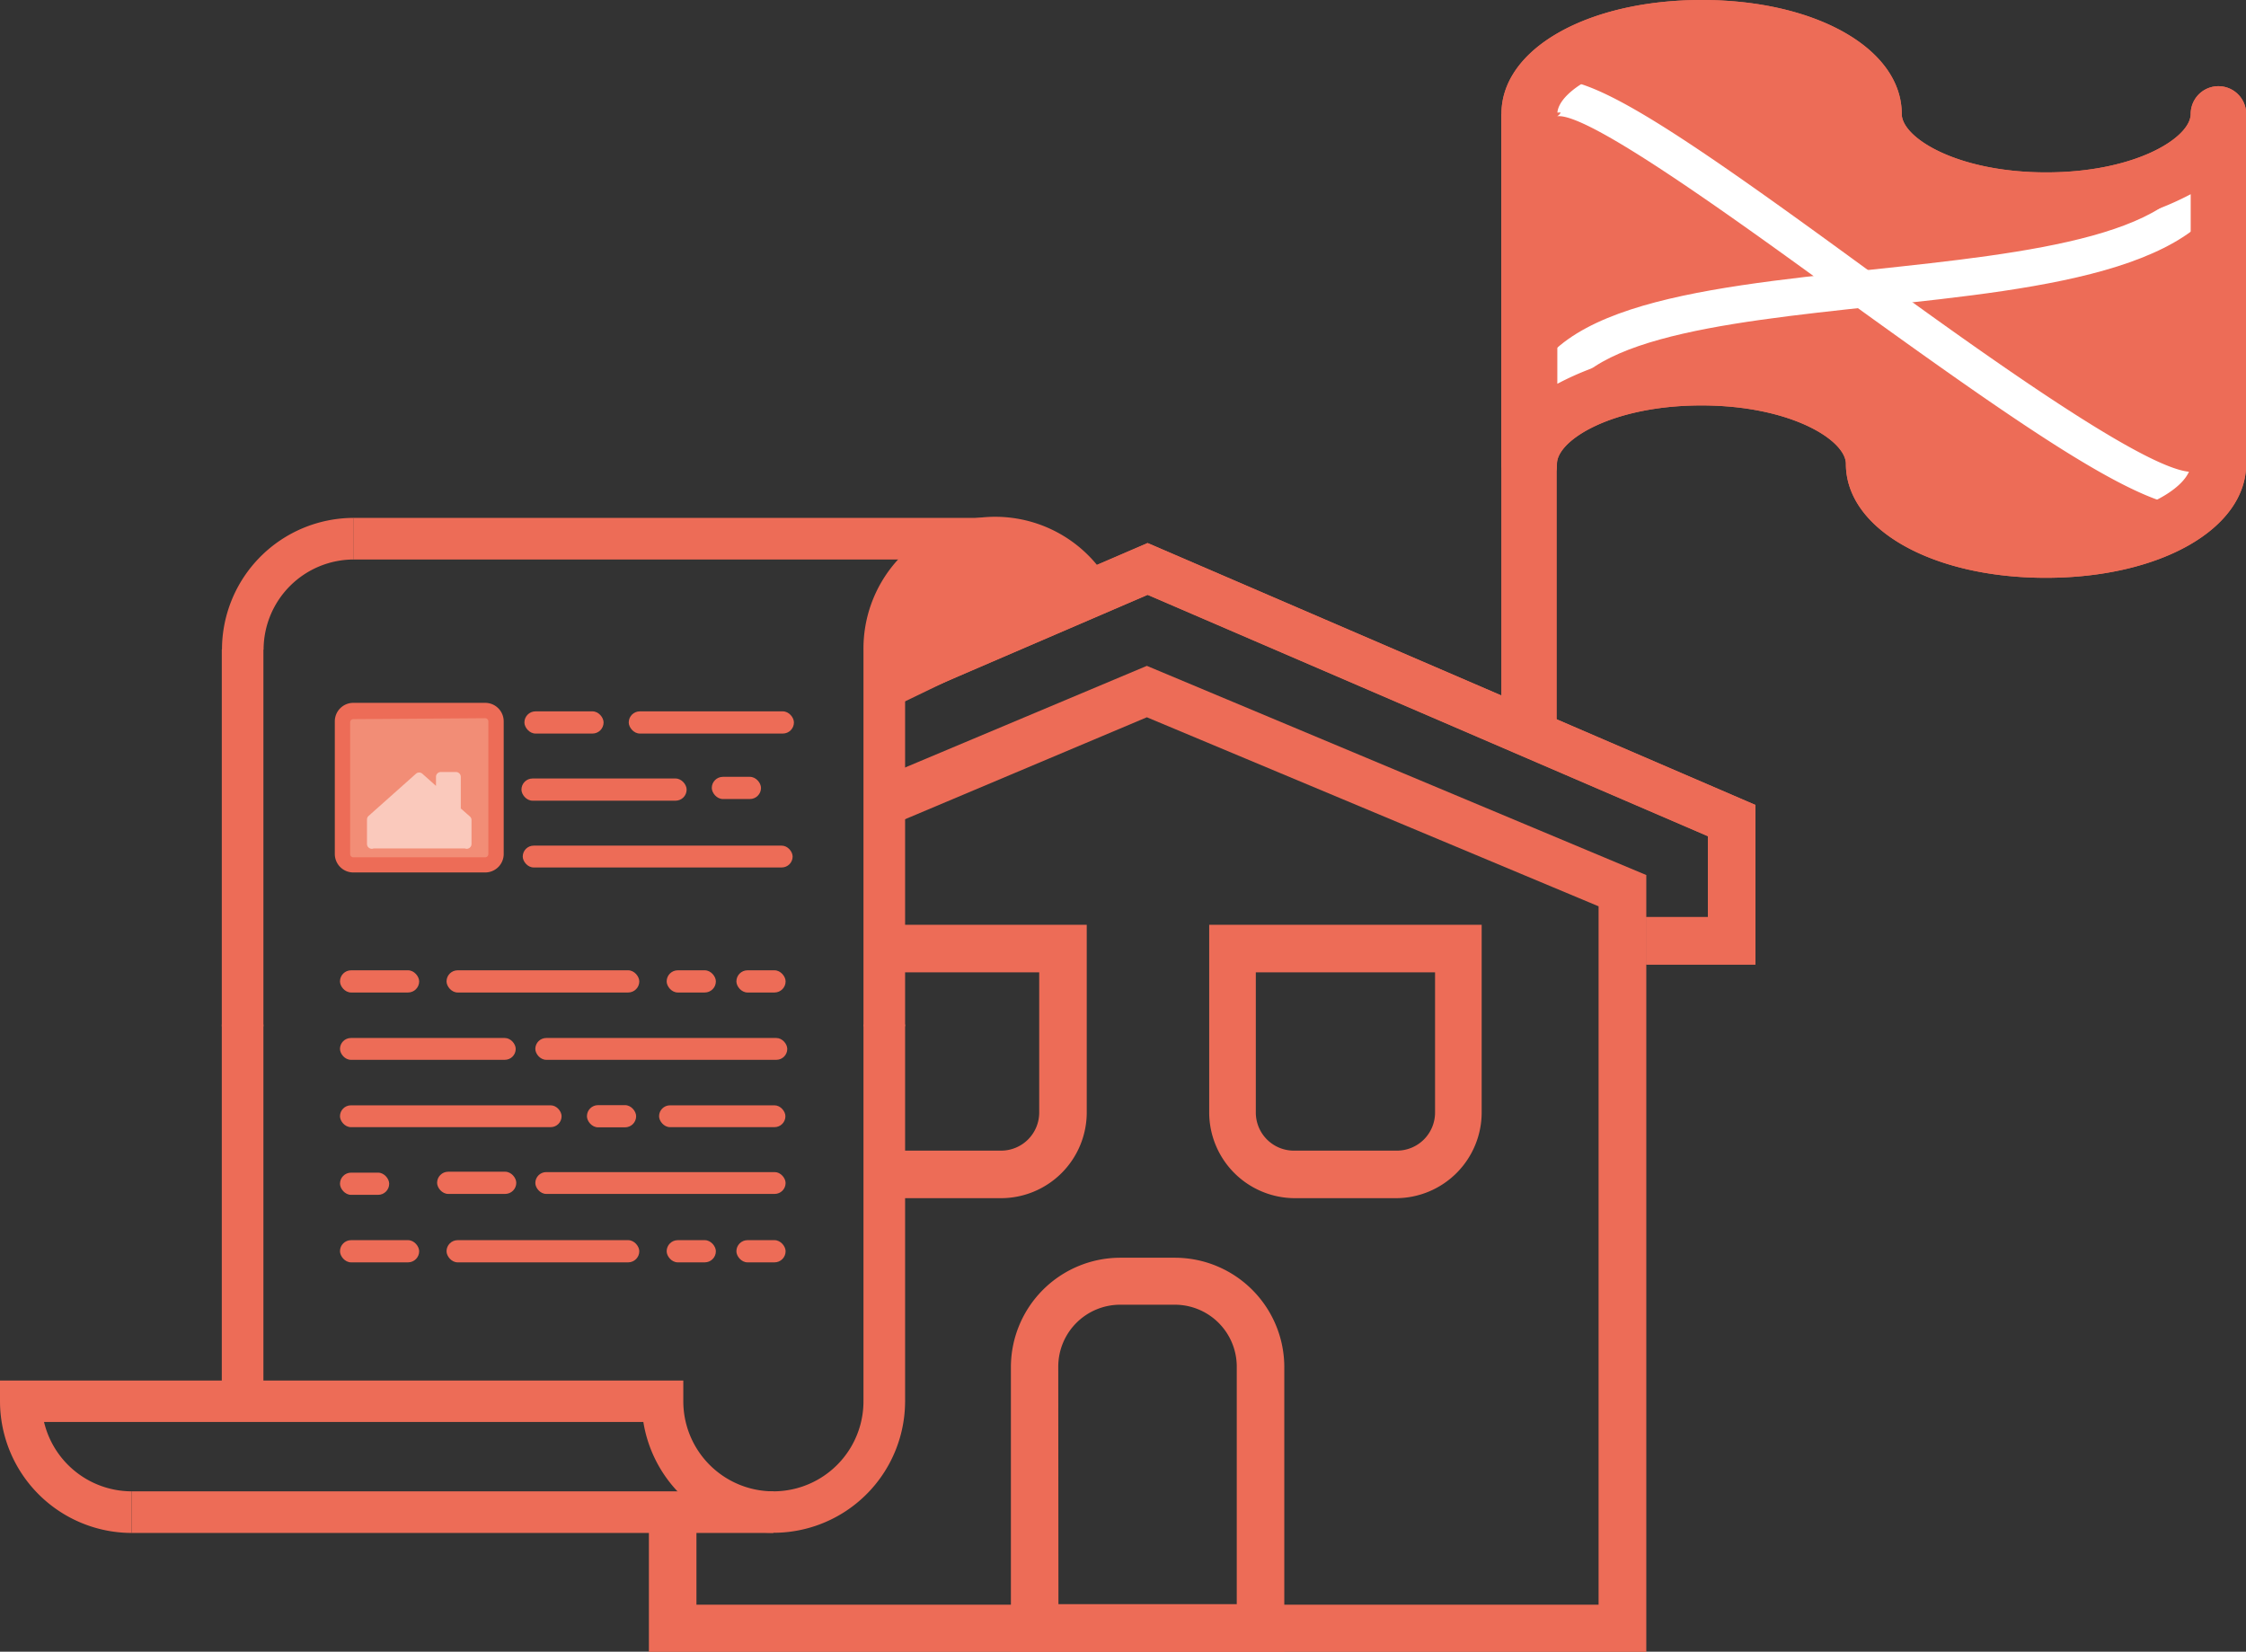 <svg xmlns="http://www.w3.org/2000/svg" viewBox="0 0 121.42 89.3"><rect x="0" y="0" width="121.42" height="89.3" fill="#333333" stroke="none"/><defs><style>.cls-1{fill:#ed6c57;}.cls-2{fill:#fff;}.cls-3{fill:#f28d76;}.cls-4{opacity:0.68;}.cls-5{fill:#fde5dd;}</style></defs><title>scottish</title><g id="Layer_2" data-name="Layer 2"><g id="Layer_1-2" data-name="Layer 1"><polygon class="cls-1" points="84.16 40.75 81.16 39.06 81.16 6.16 84.16 6.16 84.16 40.75"/><path class="cls-1" d="M110.6,10.81c-5.14,0-9.31-2.09-9.31-4.66S97.12,1.5,92,1.5s-9.31,2.09-9.31,4.66V25.09c0-2.57,4.17-4.66,9.31-4.66s9.31,2.09,9.31,4.66,4.17,4.66,9.31,4.66,9.31-2.09,9.31-4.66V6.16C119.92,8.73,115.75,10.81,110.6,10.81Z"/><path class="cls-1" d="M110.6,31.24c-6.17,0-10.81-2.65-10.81-6.16,0-1.29-3-3.16-7.81-3.16s-7.81,1.87-7.81,3.16a1.5,1.5,0,0,1-3,0V6.16C81.16,2.65,85.81,0,92,0s10.81,2.65,10.81,6.16c0,1.29,3,3.16,7.81,3.16s7.81-1.87,7.81-3.16a1.5,1.5,0,0,1,3,0V25.09C121.42,28.6,116.77,31.24,110.6,31.24ZM92,18.93c6.17,0,10.81,2.65,10.81,6.16,0,1.29,3,3.16,7.81,3.16s7.81-1.87,7.81-3.16V10.5a15.76,15.76,0,0,1-7.81,1.82c-6.17,0-10.81-2.65-10.81-6.16C99.79,4.87,96.74,3,92,3s-7.81,1.87-7.81,3.16V20.75A15.76,15.76,0,0,1,92,18.93Z"/><path class="cls-2" d="M118.66,27.45c-3,0-8.83-4-19.26-11.54C93.63,11.72,85.73,6,84.15,6.29a.36.36,0,0,0,.22-.21l-2,.08a1.74,1.74,0,0,1,.92-1.67c2-1,6.59,2,17.28,9.81,6.22,4.52,16.64,12.09,18.3,11.13a1.18,1.18,0,0,0,0-.34h2a2.19,2.19,0,0,1-1.13,2.12A2.45,2.45,0,0,1,118.66,27.45Z"/><path class="cls-2" d="M84.37,22.76h-2c0-6.18,9.13-7.15,18.79-8.18,8.54-.91,17.37-1.85,17.76-6.39l2,.17c-.53,6.18-10.19,7.21-19.54,8.2C93,17.46,84.37,18.38,84.37,22.76Z"/><path class="cls-1" d="M75.47,64.78H70a4.64,4.64,0,0,1-4.63-4.63V50H80.1V60.15A4.64,4.64,0,0,1,75.47,64.78ZM67.89,52.57v7.58A2.06,2.06,0,0,0,70,62.21h5.52a2.06,2.06,0,0,0,2.06-2.06V52.57Z"/><path class="cls-1" d="M69.43,89.3H54.65V73.89A5.92,5.92,0,0,1,60.56,68h2.95a5.92,5.92,0,0,1,5.92,5.92ZM57.22,86.73h9.64V73.89a3.35,3.35,0,0,0-3.35-3.35H60.56a3.35,3.35,0,0,0-3.35,3.35Z"/><polygon class="cls-1" points="62.04 29.36 48.31 35.28 47.41 38.46 62.04 32.16 92.33 45.21 92.33 49.58 88.99 49.58 88.99 52.15 94.9 52.15 94.9 43.52 62.04 29.36"/><path class="cls-1" d="M37.65,81.76v5H86.42V49L62,38.78l-14.23,6,.48-3L62,36,89,47.31v42H35.08V81.76Z"/><path class="cls-1" d="M12,35.12h2.25a4.88,4.88,0,0,1,4.87-4.87V28A7.13,7.13,0,0,0,12,35.12Z"/><rect class="cls-1" x="19.11" y="28" width="34.69" height="2.25"/><rect class="cls-1" x="11.99" y="35.11" width="2.25" height="20.38"/><rect class="cls-1" x="46.68" y="35.11" width="2.25" height="20.38"/><path class="cls-1" d="M47.84,35.12H46.68A7.12,7.12,0,0,1,60,31.56c.61,1-9.54,4.69-9.54,4.69H47.84Zm6-4.87A4.88,4.88,0,0,0,49.05,34h4.19s4.56-1.79,3.87-2.44A4.85,4.85,0,0,0,53.79,30.25Z"/><path class="cls-1" d="M41.8,57.78"/><rect class="cls-1" x="7.12" y="80.63" width="34.69" height="2.25"/><rect class="cls-1" x="11.99" y="55.39" width="2.25" height="20.38"/><rect class="cls-1" x="46.68" y="55.39" width="2.25" height="20.38"/><path class="cls-1" d="M7.12,82.88V80.63a4.88,4.88,0,0,1-4.74-3.75h32.4a7.12,7.12,0,0,0,14.15-1.12H46.68a4.87,4.87,0,0,1-9.74,0V74.64H0v1.12A7.13,7.13,0,0,0,7.12,82.88Z"/><polygon class="cls-1" points="62.04 29.36 48.92 35.01 48.92 37.81 62.04 32.16 92.33 45.21 92.33 49.58 88.99 49.58 88.99 52.15 94.9 52.15 94.9 43.52 62.04 29.36"/><rect class="cls-3" x="18.51" y="38.46" width="8.29" height="8.29"/><path class="cls-1" d="M26.22,47.17H19.1a1,1,0,0,1-1-1V39a1,1,0,0,1,1-1h7.13a1,1,0,0,1,1,1v7.13A1,1,0,0,1,26.22,47.17ZM19.1,38.88a.17.17,0,0,0-.17.17v7.13a.17.17,0,0,0,.17.17h7.13a.17.17,0,0,0,.17-.17V39a.17.17,0,0,0-.17-.17Z"/><rect class="cls-1" x="24.14" y="52.46" width="10.42" height="1.2" rx="0.6" ry="0.6"/><rect class="cls-1" x="18.38" y="52.46" width="4.28" height="1.2" rx="0.6" ry="0.6"/><rect class="cls-1" x="28.35" y="38.46" width="4.28" height="1.2" rx="0.6" ry="0.6"/><rect class="cls-1" x="23.63" y="63.35" width="4.28" height="1.2" rx="0.6" ry="0.6"/><rect class="cls-1" x="36.04" y="52.46" width="2.66" height="1.2" rx="0.6" ry="0.6"/><rect class="cls-1" x="38.48" y="42" width="2.66" height="1.2" rx="0.6" ry="0.6"/><rect class="cls-1" x="18.38" y="63.4" width="2.66" height="1.2" rx="0.6" ry="0.6"/><rect class="cls-1" x="31.73" y="59.75" width="2.66" height="1.2" rx="0.6" ry="0.6"/><rect class="cls-1" x="39.81" y="52.46" width="2.66" height="1.2" rx="0.6" ry="0.6"/><rect class="cls-1" x="18.38" y="56.12" width="9.5" height="1.18" rx="0.59" ry="0.59"/><rect class="cls-1" x="28.94" y="56.12" width="13.62" height="1.18" rx="0.59" ry="0.59"/><rect class="cls-1" x="24.14" y="67.05" width="10.42" height="1.2" rx="0.6" ry="0.6"/><rect class="cls-1" x="18.38" y="67.05" width="4.28" height="1.2" rx="0.6" ry="0.6"/><rect class="cls-1" x="36.04" y="67.05" width="2.66" height="1.2" rx="0.6" ry="0.6"/><rect class="cls-1" x="39.81" y="67.05" width="2.66" height="1.2" rx="0.6" ry="0.6"/><rect class="cls-1" x="28.19" y="42.09" width="8.93" height="1.2" rx="0.6" ry="0.6"/><rect class="cls-1" x="33.99" y="38.46" width="8.93" height="1.2" rx="0.6" ry="0.6"/><rect class="cls-1" x="28.26" y="45.72" width="14.59" height="1.18" rx="0.59" ry="0.59"/><rect class="cls-1" x="18.38" y="59.76" width="11.98" height="1.18" rx="0.59" ry="0.59"/><rect class="cls-1" x="35.63" y="59.76" width="6.83" height="1.18" rx="0.59" ry="0.59"/><rect class="cls-1" x="28.94" y="63.37" width="13.53" height="1.18" rx="0.59" ry="0.59"/><g class="cls-4"><path class="cls-5" d="M25.4,44.14l-.49-.43V42a.26.26,0,0,0-.26-.26h-.82a.26.26,0,0,0-.26.26v.49h0l-.74-.66a.26.26,0,0,0-.34,0l-2.56,2.28a.26.26,0,0,0-.09.19v1.33a.26.26,0,0,0,.36.24l1.24,0h2.45l1.24,0a.26.26,0,0,0,.36-.24V44.33A.26.26,0,0,0,25.4,44.14Z"/></g><path class="cls-1" d="M58.11,31.13s1.83,1.07,1.33,1.54S47.8,38.46,47.8,38.46l0-5.58L52.11,30h3.67Z"/><path class="cls-1" d="M110.6,31.24c-6.17,0-10.81-2.65-10.81-6.16,0-1.29-3-3.16-7.81-3.16s-7.81,1.87-7.81,3.16a1.5,1.5,0,0,1-3,0V6.16C81.16,2.65,85.81,0,92,0s10.81,2.65,10.81,6.16c0,1.29,3,3.16,7.81,3.16s7.81-1.87,7.81-3.16a1.5,1.5,0,0,1,3,0V25.09C121.42,28.6,116.77,31.24,110.6,31.24ZM92,18.93c6.17,0,10.81,2.65,10.81,6.16,0,1.29,3,3.16,7.81,3.16s7.81-1.87,7.81-3.16V10.5a15.76,15.76,0,0,1-7.81,1.82c-6.17,0-10.81-2.65-10.81-6.16C99.79,4.87,96.74,3,92,3s-7.81,1.87-7.81,3.16V20.75A15.76,15.76,0,0,1,92,18.93Z"/><path class="cls-1" d="M54.12,64.78H48.6c-2.55,0-.48-14.78-.48-14.78H58.75V60.15A4.64,4.64,0,0,1,54.12,64.78ZM48.6,62.21h5.52a2.06,2.06,0,0,0,2.06-2.06V52.57H47.8S47.47,62.21,48.6,62.21Z"/></g></g></svg>